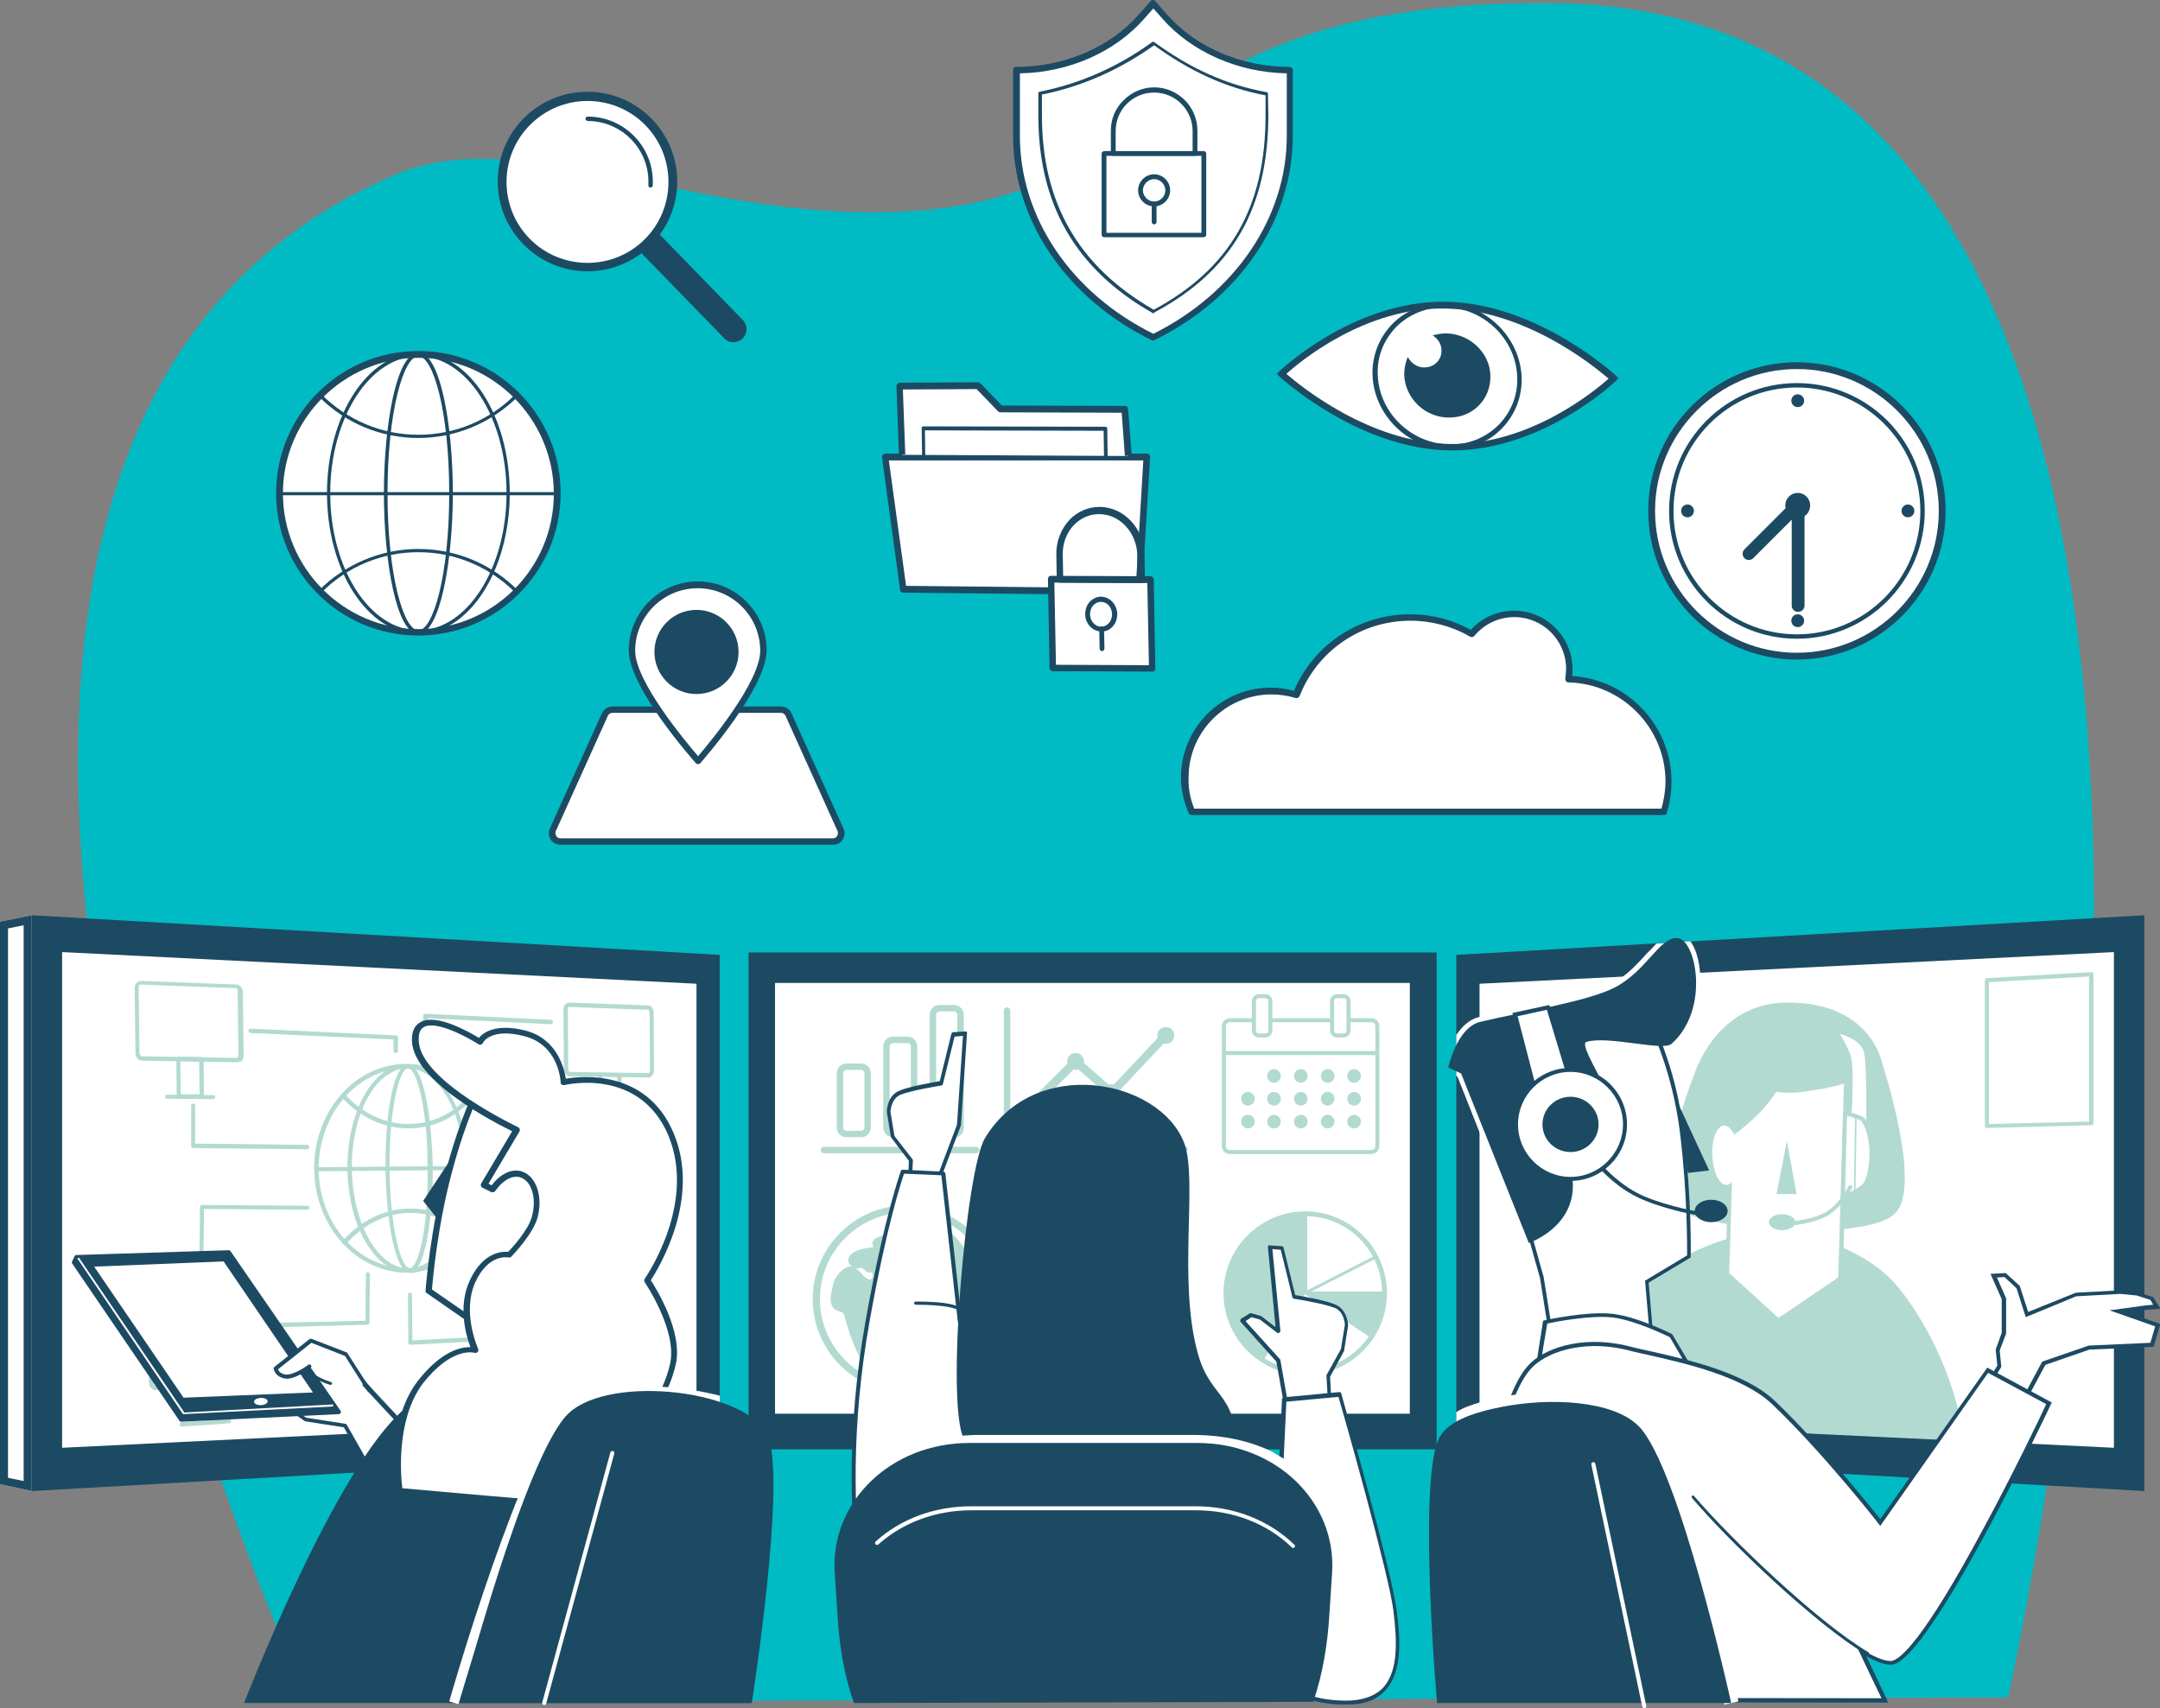<?xml version="1.0" encoding="utf-8"?>
<!-- Generator: Adobe Illustrator 25.2.1, SVG Export Plug-In . SVG Version: 6.00 Build 0)  -->
<svg version="1.1" id="Layer_1" xmlns="http://www.w3.org/2000/svg" xmlns:xlink="http://www.w3.org/1999/xlink" x="0px" y="0px"
	 viewBox="0 0 539 426.3" style="enable-background:new 0 0 539 426.3;" xml:space="preserve">
<rect x="0" y="0" width="539" height="426.3" fill="#808080" stroke="none"/>
<style type="text/css">
	.st0{fill:#00BBC3;}
	.st1{fill:#FFFFFF;}
	.st2{fill:#1D4A63;}
	.st3{fill:#B3DAD1;}
	.st4{fill:#FFFFFF;stroke:#13445A;stroke-width:1.5;stroke-linejoin:round;stroke-miterlimit:10;}
</style>
<path class="st0" d="M217.5,53c-48.4,0-88.7-22.3-119.1-9.3c-164,70.1-21.5,381-21.5,381l424.2-1.1c0,0,94.7-421.3-114-422.8
	C280.8,0,294.8,53,217.5,53z"/>
<g>
	<polygon class="st1" points="7.9,372.1 0,370.4 0,230 7.9,228.4 	"/>
	<path class="st2" d="M5.9,230.9v138.7L2,368.8V231.7L5.9,230.9 M7.9,228.4L0,230v140.4l7.9,1.7V228.4L7.9,228.4z"/>
</g>
<rect x="186.8" y="237.7" class="st2" width="171.7" height="124"/>
<rect x="193.4" y="245.3" class="st1" width="158.4" height="107.5"/>
<g>
	<polygon class="st2" points="179.6,362.3 7.9,372.1 7.9,228.4 179.6,238.3 	"/>
	<polygon class="st1" points="173.8,353.6 15.5,361.3 15.5,237.6 173.8,245.5 	"/>
</g>
<g>
	<polygon class="st2" points="363.4,362.3 535.1,372.1 535.1,228.4 363.4,238.3 	"/>
	<polygon class="st1" points="369.2,353.6 527.5,361.3 527.5,237.6 369.2,245.5 	"/>
</g>
<g>
	<g>
		<path class="st3" d="M102.5,335.6c-0.1,0-0.3-0.1-0.4-0.1c-0.1-0.1-0.2-0.2-0.2-0.4l-0.1-12c0-0.3,0.2-0.5,0.5-0.5
			c0.3,0,0.5,0.2,0.5,0.5l0.1,11.4l18.9-1c0.3,0,0.6,0.2,0.6,0.5c0,0.3-0.2,0.6-0.5,0.6L102.5,335.6
			C102.5,335.6,102.5,335.6,102.5,335.6z"/>
		<path class="st3" d="M101.6,317.6c-5.5,0-10.8-2.2-15-6.2c-5.1-4.9-8.1-12-8.2-19.6c-0.1-7.6,2.8-14.8,7.8-19.8
			c4.3-4.3,9.9-6.6,15.6-6.5c12.5,0.2,22.7,11.8,22.8,25.8l0,0c0.1,14-9.9,25.8-22.3,26.2C102.1,317.6,101.8,317.6,101.6,317.6z
			 M101.5,266.6c-5.4,0-10.5,2.2-14.5,6.2c-4.8,4.8-7.5,11.7-7.5,19c0.1,7.3,2.9,14.1,7.8,18.8c4.2,4,9.5,6.1,15,5.9
			c11.9-0.4,21.4-11.7,21.3-25.1l0,0c-0.1-13.4-9.9-24.5-21.8-24.7C101.7,266.6,101.6,266.6,101.5,266.6z"/>
		<path class="st3" d="M102,317.6c-2.6,0-5.2-1.1-7.4-3.3c-4.8-4.6-7.8-13.2-7.9-22.6c-0.1-9.4,2.8-18.1,7.4-22.7
			c2.3-2.3,5-3.5,7.7-3.4c8.2,0.1,15,11.8,15.2,25.9l0,0c0.1,14.4-6.3,25.9-14.7,26.2C102.2,317.6,102.1,317.6,102,317.6z
			 M101.7,266.6c-2.4,0-4.7,1.1-6.8,3.1c-4.5,4.4-7.2,12.9-7.1,22c0.1,9.1,3,17.4,7.5,21.8c2.1,2.1,4.6,3.1,7,3
			c7.6-0.3,13.8-11.5,13.6-25.1l0,0c-0.1-13.6-6.5-24.7-14.1-24.8C101.8,266.6,101.7,266.6,101.7,266.6z"/>
		<path class="st3" d="M102.3,317.6c-0.5,0-1-0.2-1.4-0.6c-2.6-2.5-4.5-12.9-4.7-25.3c-0.1-12.4,1.6-22.9,4.2-25.4
			c0.5-0.5,1-0.7,1.5-0.7c3.8,0.1,5.9,13.4,6.1,26C108,304.1,106.1,317.5,102.3,317.6C102.3,317.6,102.3,317.6,102.3,317.6z
			 M101.8,266.6c-0.2,0-0.4,0.1-0.7,0.4c-2.3,2.3-4,12.9-3.9,24.6c0.1,11.7,2,22.3,4.3,24.5c0.3,0.2,0.5,0.4,0.7,0.4
			c2.3-0.1,4.7-10.4,4.5-25C106.7,276.9,104.1,266.7,101.8,266.6C101.8,266.6,101.8,266.6,101.8,266.6z"/>
		<path class="st3" d="M78.9,292.3c-0.3,0-0.5-0.2-0.5-0.5c0-0.3,0.2-0.5,0.5-0.5l45.2-0.4c0.3,0,0.5,0.2,0.5,0.5
			c0,0.3-0.2,0.5-0.5,0.5L78.9,292.3C78.9,292.3,78.9,292.3,78.9,292.3z"/>
		<path class="st3" d="M102,281.6C102,281.6,102,281.6,102,281.6c-6.3,0-12.2-2.8-16.8-7.8c-0.2-0.2-0.2-0.6,0-0.8
			c0.2-0.2,0.6-0.2,0.8,0c4.3,4.8,10,7.5,15.9,7.5c0,0,0,0,0,0c5.8,0,11.2-2.5,15.2-7.2c0.2-0.2,0.5-0.2,0.8-0.1
			c0.2,0.2,0.2,0.5,0.1,0.8C113.8,278.9,108.1,281.6,102,281.6z"/>
		<path class="st3" d="M86,310.6c-0.1,0-0.3,0-0.4-0.1c-0.2-0.2-0.2-0.5-0.1-0.8c4.5-5.1,10.3-8,16.6-8.1c6.1-0.1,11.9,2.4,16.2,7.2
			c0.2,0.2,0.2,0.6,0,0.8c-0.2,0.2-0.6,0.2-0.8,0c-4.1-4.6-9.6-7-15.4-6.9c-5.9,0.1-11.5,2.9-15.8,7.8
			C86.3,310.5,86.1,310.6,86,310.6z"/>
		<path class="st3" d="M128,337.1c-0.3,0-0.6-0.1-0.9-0.4c-0.4-0.3-0.6-0.8-0.6-1.4l-0.1-15c0-1,0.6-1.8,1.4-1.8l20.3-0.8
			c0.3,0,0.7,0.1,0.9,0.4c0.3,0.3,0.5,0.8,0.5,1.4l0.1,14.6c0,1-0.6,1.8-1.4,1.8l0,0L128,337.1C128,337.1,128,337.1,128,337.1z
			 M148.2,318.8C148.2,318.8,148.2,318.8,148.2,318.8l-20.3,0.8c-0.2,0-0.4,0.3-0.4,0.8l0.1,15c0,0.3,0.1,0.5,0.2,0.6
			c0.1,0.1,0.1,0.1,0.2,0.1l20.3-1.2c0.2,0,0.4-0.3,0.4-0.7l-0.1-14.6c0-0.3-0.1-0.5-0.2-0.6C148.3,318.8,148.3,318.8,148.2,318.8z
			 M148.3,335.4L148.3,335.4L148.3,335.4z"/>
		<path class="st3" d="M135.9,345.3c-0.1,0-0.3-0.1-0.4-0.1c-0.1-0.1-0.2-0.2-0.2-0.4l-0.1-8.7c0-0.3,0.2-0.5,0.5-0.5l4.9-0.3
			c0.1,0,0.3,0,0.4,0.1c0.1,0.1,0.2,0.2,0.2,0.4l0.1,8.6c0,0.3-0.2,0.5-0.5,0.5L135.9,345.3C135.9,345.3,135.9,345.3,135.9,345.3z
			 M136.4,336.6l0.1,7.6l3.8-0.3l-0.1-7.6L136.4,336.6z"/>
		<path class="st3" d="M133.4,345.5c-0.3,0-0.5-0.2-0.5-0.5c0-0.3,0.2-0.6,0.5-0.6l9.8-0.7c0.3,0,0.6,0.2,0.6,0.5
			c0,0.3-0.2,0.6-0.5,0.6L133.4,345.5C133.5,345.5,133.4,345.5,133.4,345.5z"/>
		<path class="st3" d="M38.8,346.9c-0.4,0-0.7-0.1-1-0.4c-0.4-0.3-0.6-0.9-0.6-1.4L37,328.6c0-1.1,0.7-1.9,1.6-2l24.3-1.1
			c0.4,0,0.8,0.1,1.1,0.4c0.4,0.3,0.6,0.9,0.6,1.4l0.2,16c0,1-0.7,1.9-1.6,2L38.8,346.9C38.8,346.9,38.8,346.9,38.8,346.9z
			 M63,326.6C63,326.6,63,326.6,63,326.6l-24.3,1.1c-0.3,0-0.6,0.4-0.6,0.9l0.2,16.4c0,0.3,0.1,0.5,0.3,0.7c0.1,0.1,0.2,0.1,0.3,0.1
			l24.3-1.5l0,0c0.3,0,0.6-0.4,0.5-0.9l-0.2-16c0-0.3-0.1-0.5-0.2-0.7C63.2,326.7,63.1,326.6,63,326.6z"/>
		<path class="st3" d="M48.3,355.8c-0.1,0-0.3-0.1-0.4-0.1c-0.1-0.1-0.2-0.2-0.2-0.4l-0.1-9.5c0-0.3,0.2-0.5,0.5-0.5l5.9-0.4
			c0.1,0,0.3,0,0.4,0.1s0.2,0.2,0.2,0.4l0.1,9.4c0,0.3-0.2,0.5-0.5,0.5L48.3,355.8C48.3,355.8,48.3,355.8,48.3,355.8z M48.7,346.3
			l0.1,8.4l4.8-0.3l-0.1-8.4L48.7,346.3z"/>
		<path class="st3" d="M45.3,356c-0.3,0-0.5-0.2-0.5-0.5c0-0.3,0.2-0.6,0.5-0.6l11.8-0.8c0.3,0,0.6,0.2,0.6,0.5
			c0,0.3-0.2,0.6-0.5,0.6L45.3,356C45.3,356,45.3,356,45.3,356z"/>
		<path class="st3" d="M59.1,265.1C59.1,265.1,59.1,265.1,59.1,265.1L59.1,265.1l-23.7-0.4c-0.9,0-1.6-0.9-1.6-1.9l-0.2-16.2
			c0-0.6,0.2-1.1,0.6-1.4c0.3-0.3,0.7-0.4,1.1-0.4l23.7,0.9c0.9,0,1.6,0.9,1.6,1.9l0.2,15.8c0,0.6-0.2,1.1-0.5,1.4
			C59.8,264.9,59.5,265.1,59.1,265.1z M59.1,264c0.1,0,0.2,0,0.2-0.1c0.1-0.1,0.2-0.4,0.2-0.7l-0.2-15.8c0-0.5-0.3-0.8-0.5-0.8
			l-23.7-0.9c-0.1,0-0.2,0-0.3,0.1c-0.2,0.1-0.2,0.4-0.2,0.7l0.2,16.2c0,0.5,0.3,0.8,0.6,0.9L59.1,264z"/>
		<path class="st3" d="M50.3,274.2C50.3,274.2,50.3,274.2,50.3,274.2l-5.7,0c-0.3,0-0.5-0.2-0.5-0.5l-0.1-9.4c0-0.1,0.1-0.3,0.2-0.4
			c0.1-0.1,0.2-0.1,0.4-0.2l5.7,0.1c0.3,0,0.5,0.2,0.5,0.5l0.1,9.3c0,0.1-0.1,0.3-0.2,0.4C50.6,274.2,50.5,274.2,50.3,274.2z
			 M45.1,273.1l4.7,0l-0.1-8.2l-4.7-0.1L45.1,273.1z"/>
		<path class="st3" d="M53.2,274.3C53.2,274.3,53.2,274.3,53.2,274.3l-11.5-0.1c-0.3,0-0.5-0.2-0.5-0.5c0-0.3,0.2-0.5,0.5-0.5
			c0,0,0,0,0,0l11.5,0.1c0.3,0,0.5,0.2,0.5,0.5C53.7,274,53.5,274.3,53.2,274.3z"/>
		<path class="st3" d="M161.9,268.9C161.9,268.9,161.9,268.9,161.9,268.9L161.9,268.9l-19.7-0.3c-0.8,0-1.4-0.8-1.5-1.8l-0.1-14.8
			c0-0.5,0.2-1.1,0.5-1.4c0.3-0.3,0.6-0.4,0.9-0.4l19.7,0.7c0.8,0,1.4,0.8,1.4,1.8l0.1,14.4c0,0.5-0.2,1-0.5,1.4
			C162.5,268.7,162.2,268.9,161.9,268.9z M161.9,267.8c0.1,0,0.1,0,0.1-0.1c0.1-0.1,0.2-0.3,0.2-0.6l-0.1-14.4
			c0-0.4-0.2-0.7-0.4-0.7l-19.7-0.7c0,0-0.1,0-0.1,0.1c-0.1,0.1-0.2,0.3-0.2,0.6l0.1,14.8c0,0.4,0.2,0.7,0.4,0.7L161.9,267.8
			L161.9,267.8z"/>
		<path class="st3" d="M154.6,277.3C154.6,277.3,154.6,277.3,154.6,277.3l-4.8,0c-0.3,0-0.5-0.2-0.5-0.5l-0.1-8.5
			c0-0.1,0.1-0.3,0.2-0.4s0.3-0.2,0.4-0.2l4.8,0.1c0.3,0,0.5,0.2,0.5,0.5l0.1,8.5c0,0.1-0.1,0.3-0.2,0.4
			C154.9,277.2,154.8,277.3,154.6,277.3z M150.4,276.1l3.7,0l-0.1-7.4l-3.7-0.1L150.4,276.1z"/>
		<path class="st3" d="M157,277.3C157,277.3,157,277.3,157,277.3l-9.6-0.1c-0.3,0-0.5-0.2-0.5-0.5s0.3-0.5,0.5-0.5l9.5,0.1
			c0.3,0,0.5,0.2,0.5,0.5C157.5,277,157.3,277.3,157,277.3z"/>
		<path class="st3" d="M138.1,313.4c-0.3,0-0.5-0.2-0.5-0.5l-0.2-21.1l-9.4,0.1c0,0,0,0,0,0c-0.3,0-0.5-0.2-0.5-0.5
			c0-0.3,0.2-0.5,0.5-0.5l10-0.1c0.1,0,0.3,0.1,0.4,0.2c0.1,0.1,0.2,0.2,0.2,0.4l0.2,21.6C138.6,313.2,138.4,313.4,138.1,313.4
			C138.1,313.4,138.1,313.4,138.1,313.4z"/>
		<path class="st3" d="M69.2,331.2c-0.3,0-0.5-0.2-0.5-0.5c0-0.3,0.2-0.5,0.5-0.6l22-0.5l0.1-11.6c0-0.3,0.2-0.5,0.5-0.5
			c0,0,0,0,0,0c0.3,0,0.5,0.2,0.5,0.5l-0.1,12.1c0,0.3-0.2,0.5-0.5,0.5L69.2,331.2C69.2,331.2,69.2,331.2,69.2,331.2z"/>
		<path class="st3" d="M145.3,283.3C145.3,283.3,145.3,283.3,145.3,283.3l-20.1-0.5c-0.3,0-0.5-0.3-0.5-0.6c0-0.3,0.3-0.5,0.6-0.5
			l19.5,0.5l0.1-10.9c0-0.3,0.2-0.5,0.5-0.5c0,0,0,0,0,0c0.3,0,0.5,0.2,0.5,0.5l-0.1,11.5c0,0.1-0.1,0.3-0.2,0.4
			C145.6,283.3,145.4,283.3,145.3,283.3z"/>
		<path class="st3" d="M50.2,321.6C50.2,321.6,50.2,321.6,50.2,321.6c-0.3,0-0.5-0.2-0.5-0.5l0.2-19.9c0-0.3,0.2-0.5,0.5-0.5
			c0,0,0,0,0,0l26.3,0.2c0.3,0,0.5,0.2,0.5,0.5c0,0.3-0.2,0.5-0.5,0.5c0,0,0,0,0,0l-25.8-0.2L50.7,321
			C50.7,321.3,50.5,321.6,50.2,321.6z"/>
	</g>
	<path class="st3" d="M106.1,264.4c-0.3,0-0.5-0.2-0.5-0.5v-10.4c0-0.1,0.1-0.3,0.2-0.4c0.1-0.1,0.2-0.1,0.4-0.1l31.3,1.5
		c0.3,0,0.5,0.3,0.5,0.6c0,0.3-0.3,0.5-0.6,0.5l-30.7-1.5v9.9C106.6,264.1,106.4,264.4,106.1,264.4z"/>
	<path class="st3" d="M98.7,262.8c-0.3,0-0.5-0.2-0.5-0.5v-2.9l-35.7-1.6c-0.3,0-0.5-0.3-0.5-0.6c0-0.3,0.2-0.5,0.6-0.5l36.2,1.7
		c0.3,0,0.5,0.3,0.5,0.5v3.4C99.3,262.5,99,262.8,98.7,262.8z"/>
	<path class="st3" d="M76.7,286.8C76.7,286.8,76.7,286.8,76.7,286.8l-28.5-0.3c-0.3,0-0.5-0.2-0.5-0.5v-10.1c0-0.3,0.2-0.5,0.5-0.5
		s0.5,0.2,0.5,0.5v9.5l27.9,0.3c0.3,0,0.5,0.2,0.5,0.5C77.2,286.6,77,286.8,76.7,286.8z"/>
</g>
<g>
	<g>
		<path class="st3" d="M244.4,287c0,0.4-0.4,0.8-0.8,0.8l-38,0c-0.4,0-0.8-0.4-0.8-0.8l0,0c0-0.4,0.4-0.8,0.8-0.8l38,0
			C244,286.2,244.4,286.6,244.4,287L244.4,287z"/>
		<g>
			<path class="st3" d="M214.9,283.8l-3.7,0c-1.3,0-2.4-1.1-2.4-2.4v-13.6c0-1.3,1.1-2.4,2.4-2.4l3.7,0c1.3,0,2.4,1.1,2.4,2.4v13.6
				C217.2,282.8,216.2,283.8,214.9,283.8z M211.2,267c-0.4,0-0.8,0.4-0.8,0.8v13.6c0,0.4,0.4,0.8,0.8,0.8l3.7,0
				c0.4,0,0.8-0.4,0.8-0.8v-13.6c0-0.4-0.4-0.8-0.8-0.8L211.2,267z"/>
		</g>
		<g>
			<path class="st3" d="M226.5,283.8l-3.7,0c-1.3,0-2.4-1.1-2.4-2.4v-20.3c0-1.3,1.1-2.4,2.4-2.4l3.7,0c1.3,0,2.4,1.1,2.4,2.4v20.3
				C228.8,282.8,227.8,283.8,226.5,283.8z M222.8,260.3c-0.4,0-0.8,0.4-0.8,0.8v20.3c0,0.4,0.4,0.8,0.8,0.8l3.7,0
				c0.4,0,0.8-0.4,0.8-0.8v-20.3c0-0.4-0.4-0.8-0.8-0.8L222.8,260.3z"/>
		</g>
		<path class="st3" d="M238.1,250.8l-3.7,0c-1.3,0-2.4,1.1-2.4,2.4v3.9v2v22.4c0,1.3,1.1,2.4,2.4,2.4l3.7,0c1.3,0,2.4-1.1,2.4-2.4
			v-21.7v-0.9v-5.7C240.4,251.8,239.4,250.8,238.1,250.8z M238.9,259.5v22c0,0.4-0.4,0.8-0.8,0.8l-3.7,0c-0.4,0-0.8-0.4-0.8-0.8V259
			v-2.2v-3.6c0-0.4,0.4-0.8,0.8-0.8l3.7,0c0.4,0,0.8,0.4,0.8,0.8v4.9V259.5z"/>
	</g>
</g>
<g>
	<path class="st1" d="M342.2,287.5h-35.3c-0.8,0-1.5-0.7-1.5-1.5v-29.9c0-0.8,0.7-1.5,1.5-1.5h35.3c0.8,0,1.5,0.7,1.5,1.5V286
		C343.7,286.8,343,287.5,342.2,287.5z"/>
	<path class="st3" d="M342.2,288h-35.3c-1.1,0-2-0.9-2-2v-29.9c0-1.1,0.9-2,2-2h35.3c1.1,0,2,0.9,2,2V286
		C344.2,287.1,343.3,288,342.2,288z M306.9,255.1c-0.6,0-1,0.5-1,1V286c0,0.6,0.5,1,1,1h35.3c0.6,0,1-0.5,1-1v-29.9c0-0.6-0.5-1-1-1
		H306.9z"/>
</g>
<rect x="305.5" y="262.3" class="st3" width="38.2" height="1"/>
<g>
	<path class="st1" d="M315.8,258.4h-1.7c-0.7,0-1.2-0.5-1.2-1.2v-7.4c0-0.7,0.5-1.2,1.2-1.2h1.7c0.7,0,1.2,0.5,1.2,1.2v7.4
		C317,257.9,316.5,258.4,315.8,258.4z"/>
	<path class="st3" d="M315.8,258.9h-1.7c-0.9,0-1.7-0.8-1.7-1.7v-7.4c0-0.9,0.8-1.7,1.7-1.7h1.7c0.9,0,1.7,0.8,1.7,1.7v7.4
		C317.5,258.1,316.7,258.9,315.8,258.9z M314.1,249.1c-0.4,0-0.7,0.3-0.7,0.7v7.4c0,0.4,0.3,0.7,0.7,0.7h1.7c0.4,0,0.7-0.3,0.7-0.7
		v-7.4c0-0.4-0.3-0.7-0.7-0.7H314.1z"/>
</g>
<g>
	<path class="st1" d="M335.3,258.4h-1.7c-0.7,0-1.2-0.5-1.2-1.2v-7.4c0-0.7,0.5-1.2,1.2-1.2h1.7c0.7,0,1.2,0.5,1.2,1.2v7.4
		C336.5,257.9,336,258.4,335.3,258.4z"/>
	<path class="st3" d="M335.3,258.9h-1.7c-0.9,0-1.7-0.8-1.7-1.7v-7.4c0-0.9,0.8-1.7,1.7-1.7h1.7c0.9,0,1.7,0.8,1.7,1.7v7.4
		C337,258.1,336.2,258.9,335.3,258.9z M333.6,249.1c-0.4,0-0.7,0.3-0.7,0.7v7.4c0,0.4,0.3,0.7,0.7,0.7h1.7c0.4,0,0.7-0.3,0.7-0.7
		v-7.4c0-0.4-0.3-0.7-0.7-0.7H333.6z"/>
</g>
<circle class="st3" cx="317.9" cy="268.5" r="1.7"/>
<circle class="st3" cx="324.6" cy="268.5" r="1.7"/>
<circle class="st3" cx="331.3" cy="268.5" r="1.7"/>
<circle class="st3" cx="337.9" cy="268.5" r="1.7"/>
<circle class="st3" cx="317.9" cy="274.2" r="1.7"/>
<circle class="st3" cx="324.6" cy="274.2" r="1.7"/>
<circle class="st3" cx="331.3" cy="274.2" r="1.7"/>
<circle class="st3" cx="337.9" cy="274.2" r="1.7"/>
<circle class="st3" cx="317.9" cy="279.9" r="1.7"/>
<circle class="st3" cx="311.4" cy="274.2" r="1.7"/>
<circle class="st3" cx="311.4" cy="279.9" r="1.7"/>
<circle class="st3" cx="324.6" cy="279.9" r="1.7"/>
<circle class="st3" cx="331.3" cy="279.9" r="1.7"/>
<circle class="st3" cx="337.9" cy="279.9" r="1.7"/>
<g>
	<g>
		<path class="st3" d="M290.9,256.3c-1.2,0-2.1,0.9-2.1,2.1c0,0.2,0,0.4,0.1,0.6l-11,11.7c-0.2,0-0.3-0.1-0.5-0.1
			c-0.2,0-0.5,0-0.7,0.1l-6.2-5.4c0-0.1,0-0.3,0-0.4c0-1.2-0.9-2.1-2.1-2.1c-1.2,0-2.1,0.9-2.1,2.1c0,0.2,0,0.4,0.1,0.5l-8.4,8.4
			c-0.2,0-0.4-0.1-0.5-0.1c-1.2,0-2.1,0.9-2.1,2.1c0,1.2,0.9,2.1,2.1,2.1c1.2,0,2.1-0.9,2.1-2.1c0-0.2,0-0.4-0.1-0.5l8.4-8.4
			c0.2,0,0.4,0.1,0.5,0.1c0.2,0,0.5,0,0.7-0.1l6.2,5.4c0,0.1,0,0.3,0,0.4c0,1.2,0.9,2.1,2.1,2.1s2.1-0.9,2.1-2.1
			c0-0.2,0-0.4-0.1-0.6l11-11.7c0.2,0,0.3,0.1,0.5,0.1c1.2,0,2.1-0.9,2.1-2.1C293.1,257.2,292.1,256.3,290.9,256.3z"/>
	</g>
</g>
<path class="st2" d="M296.2,316"/>
<path class="st3" d="M295.5,287.5h-45v-35.3c0-0.4,0.3-0.8,0.8-0.8s0.8,0.3,0.8,0.8V286h43.5c0.4,0,0.8,0.3,0.8,0.8
	S295.9,287.5,295.5,287.5z"/>
<g>
	<g>
		<g>
			<path class="st3" d="M226.2,347.6c-12.9,0-23.4-10.5-23.4-23.4s10.5-23.4,23.4-23.4c12.9,0,23.4,10.5,23.4,23.4
				S239.1,347.6,226.2,347.6z M226.2,302.6c-11.9,0-21.6,9.7-21.6,21.6s9.7,21.6,21.6,21.6c11.9,0,21.6-9.7,21.6-21.6
				S238.1,302.6,226.2,302.6z"/>
		</g>
		<g>
			<path class="st3" d="M217.3,340.8c-1.6,0-3-1.9-4.6-6.2c-1.1-2.8-1.9-5.8-2-6.3c-0.1-0.6-0.4-0.7-1.1-1c-0.8-0.2-1.9-0.6-2.2-2.1
				c-0.3-1.3,0-2.6,0.3-3.8c0.1-0.3,0.1-0.6,0.2-1c0.3-1.5,2.3-4.4,4.6-4.4c0.1,0,0.1,0,0.2,0c-0.3-0.1-0.5-0.3-0.7-0.5
				c-0.3-0.4-0.4-0.8-0.3-1.3c0.4-1.9,3.1-2.6,6.3-3c-0.2-0.2-0.3-0.5-0.3-0.9c0-1.8,3.7-2.2,4.6-2.2c0.9,0,1.5,0.2,1.8,0.6l0.2,0.2
				c0.4,0.1,0.6,0.3,0.7,0.5c0,0,0,0.1,0.1,0.1c0.6-0.3,1.2-0.6,1.8-0.9c0.2-0.1,0.5-0.2,0.8-0.2c0.5,0,0.8,0.2,1,0.4
				c0.3-0.5,0.8-1.3,1.9-1.4c0.4-0.2,1.6-1.1,1.9-1.5c0.2-0.4,0.7-1.2,1.9-0.7c0.9,0.3,2.3,1,2.6,2c0,0,0,0,0,0c1,1,4.2,4.1,5.3,7.7
				c0.7,2.3-0.2,4.6-0.9,6.3c-0.2,0.6-0.5,1.2-0.5,1.6l0,0c-0.1,0.4,0.2,1.2,0.4,1.8c0.3,1,0.5,1.7,0.1,2.3
				c-0.2,0.3-0.6,0.5-0.9,0.5h0c-0.5,0-1.1-0.2-2.6-1.4c-1.3-1-1.8-1.1-2-1.1c-0.2,0-0.6,0.9-0.9,1.6l-0.2,0.5c-0.3,0.6-0.9,1-1.5,1
				c-0.5,0-1-0.2-1.4-0.7c-1.6-1.8-6.2-4.3-7.7-4.6c-0.4,0.6-0.8,1-1.4,1c-0.7,0-1.2-0.4-1.7-0.9c-0.3-0.2-0.5-0.5-0.8-0.6
				c0.4,1.1,1.3,2.6,2.1,3.7c1.4,2.1,2.4,3.7,1.4,4.7c-1.5,1.5-1.9,2.8-2.3,4.4c-0.4,1.3-0.8,2.8-2,4.6
				C218.5,340.6,217.8,340.8,217.3,340.8z M239.3,322.9l0.5,0.1L239.3,322.9z M213.5,316.5c0.3,0.2,0.6,0.4,0.9,0.7
				c0.4,0.4,0.6,0.7,0.8,0.9c0.3,0.4,0.5,0.6,1.6,1.2c0.3,0.1,0.6,0,0.7-0.2c0.2-0.2,0.3-0.5,0.3-0.7c0-0.5-0.2-0.8-0.3-0.9
				c-0.2,0.1-0.4,0.1-0.5,0.1c-0.7,0-1.2-0.6-1.8-1.1c-0.1-0.1-0.1-0.2-0.2-0.2C214.6,316.5,214,316.6,213.5,316.5z"/>
		</g>
	</g>
</g>
<path class="st3" d="M325.7,343.1c-11.3,0-20.4-9.2-20.4-20.4s9.2-20.4,20.4-20.4c11.2,0,20.4,9.2,20.4,20.4S337,343.1,325.7,343.1z
	 M325.7,303.5c-10.6,0-19.2,8.6-19.2,19.2s8.6,19.2,19.2,19.2s19.2-8.6,19.2-19.2S336.3,303.5,325.7,303.5z"/>
<path class="st3" d="M345.5,323.1h-21.4l18.7-9.6c0.2-0.1,0.4,0,0.5,0.2c0.1,0.2,0,0.4-0.2,0.5l-15.9,8.1h18.2
	c0.2,0,0.4,0.2,0.4,0.4S345.8,323.1,345.5,323.1z"/>
<path class="st3" d="M341.9,333.7c-0.1,0-0.1,0-0.2-0.1l-16.3-10.8v-20c0-0.2,0.2-0.4,0.4-0.4s0.4,0.2,0.4,0.4v19.6l16,10.6
	c0.2,0.1,0.2,0.3,0.1,0.5C342.1,333.7,342,333.7,341.9,333.7z"/>
<path class="st3" d="M325.7,322.7l-10.3,16.6l-3.5-2.4l-3.2-3.8c0,0-6-8.7-0.7-19.2c5.8-11.5,17.7-11,17.7-11V322.7z"/>
<polygon class="st3" points="345.5,322.7 344.8,327.9 342.6,333.8 325.7,322.7 "/>
<g>
	<path class="st3" d="M445.6,250.2c-17.5,0.2-22.8,17.9-22.8,17.9s-12.3,30.1-2.4,34.6c10.1,4.6,46.3,7,52.7-0.1
		c6.5-7.2-3.4-37.2-3.4-37.2S467,249.9,445.6,250.2z"/>
	<path class="st3" d="M395.7,355.1c0,0,1.1-19.1,14.4-33.9c7.5-8.3,24.1-14.6,33.8-14c9.1,0.6,23,5.5,29.9,14.2
		c14.3,18,16.4,38.2,16.4,38.2L395.7,355.1z"/>
	<g>
		<polygon class="st1" points="459.3,319.1 443.8,329.6 431,317.9 431.5,303.5 432.9,262.1 461.1,260.9 		"/>
		<path class="st3" d="M443.8,330.2l-13.3-12.1l1.9-56.5l29.2-1.2l0,0.5l-1.8,58.5L443.8,330.2z M431.5,317.7l12.3,11.2l14.9-10.1
			l1.7-57.4l-27.2,1.1L431.5,317.7z"/>
	</g>
	<polygon class="st3" points="443.3,298 448.3,298 445.9,284.7 	"/>
	<path class="st3" d="M429.5,266.7c0,0,9,7,19.2,5.9c10.4-1.2,13.3-2.9,13.3-2.9l-0.5-10.9l-23.2-0.6l-7,2.5L429.5,266.7z"/>
	<g>
		<path class="st1" d="M457.8,257.2c0,0,2.5,3.2,3.5,6.7c1,3.5,0.1,14.9,0.1,14.9l4.7,3.2c0,0,0.3-14-0.5-19.2
			C465,258.4,457.8,257.2,457.8,257.2z"/>
		<path class="st3" d="M466.7,283l-5.7-3.9l0-0.3c0-0.1,0.8-11.4-0.1-14.8c-0.9-3.4-3.4-6.5-3.4-6.6l-0.8-1l1.3,0.2
			c0.3,0.1,7.5,1.4,8.2,6c0.8,5.2,0.5,18.8,0.5,19.3L466.7,283z M462,278.6l3.7,2.5c0-3.2,0.2-13.9-0.5-18.2
			c-0.5-2.9-4.1-4.3-6.1-4.9c0.8,1.3,2.1,3.4,2.8,5.8C462.7,267.1,462.1,276.7,462,278.6z"/>
	</g>
	<g>
		<path class="st1" d="M467.1,287.9c0,3.1-0.6,5.9-1.6,7.7c-0.6,1.1-5.6,3.5-5.6,3.5l0.5-21.3c0,0,3.9,1.1,4.3,1.6
			C466.1,280.7,467.1,284,467.1,287.9z"/>
		<path class="st3" d="M459.9,299.5c-0.1,0-0.2,0-0.3-0.1c-0.1-0.1-0.2-0.3-0.2-0.4l0.5-21.3c0-0.2,0.1-0.3,0.2-0.4
			c0.1-0.1,0.3-0.1,0.4-0.1c1.2,0.3,4.1,1.2,4.6,1.7c1.5,1.5,2.5,5,2.5,9c0,3.1-0.6,6.1-1.6,7.9c-0.7,1.2-5,3.3-5.8,3.7
			C460.1,299.5,460,299.5,459.9,299.5z M460.9,278.4l-0.5,19.8c1.9-1,4.3-2.3,4.6-2.9c1-1.7,1.5-4.5,1.5-7.4c0-3.6-0.9-6.9-2.2-8.3
			C464.2,279.5,462.5,278.9,460.9,278.4z"/>
	</g>
	<path class="st3" d="M445.7,306c-0.3,0-0.5-0.2-0.5-0.5c0-0.3,0.2-0.5,0.5-0.5c0.1,0,7.4-0.6,10.5-2.9c3.2-2.3,5.1-6,5.1-6.1
		c0.1-0.2,0.4-0.3,0.7-0.2c0.2,0.1,0.3,0.4,0.2,0.7c-0.1,0.2-2,3.9-5.4,6.4C453.4,305.4,446,306,445.7,306
		C445.7,306,445.7,306,445.7,306z"/>
	<path class="st3" d="M462.8,298.1C462.8,298.1,462.8,298.1,462.8,298.1c-0.1,0-0.3-0.1-0.2-0.3l0.3-19c0-0.1,0.1-0.2,0.2-0.2
		c0,0,0,0,0,0c0.1,0,0.2,0.1,0.2,0.3l-0.3,19C463,298,462.9,298.1,462.8,298.1z"/>
	<path class="st3" d="M448,305c0,1.1-1.5,2-3.3,2c-1.8,0-3.3-0.9-3.3-2c0-1.1,1.5-2,3.3-2C446.5,303,448,303.9,448,305z"/>
	<path class="st1" d="M433.8,288.8c0,3.9-1.3,6.9-3,6.9c-1.7,0-3.2-2.9-3.5-6.9c-0.3-4.3,1.1-8,3-7.9
		C432.2,280.9,433.8,284.6,433.8,288.8z"/>
	<path class="st3" d="M444.5,269.7c-2.2,6.7-11.8,13.5-11.8,13.5l-2.3-16.5L444.5,269.7z"/>
	<path class="st3" d="M495.8,281.5c-0.1,0-0.3-0.1-0.3-0.1c-0.1-0.1-0.2-0.2-0.2-0.4v-36.4c0-0.3,0.2-0.5,0.5-0.5l26-1.5
		c0.1,0,0.3,0,0.4,0.1c0.1,0.1,0.2,0.2,0.2,0.4v37.2c0,0.3-0.2,0.5-0.5,0.5L495.8,281.5C495.8,281.5,495.8,281.5,495.8,281.5z
		 M496.3,245.1v35.4l25-0.6v-36.2L496.3,245.1z M521.8,280.3L521.8,280.3L521.8,280.3z"/>
</g>
<g>
	<polygon class="st1" points="498.9,341 498.5,336.9 500,332.7 500,324 497.5,318.4 500.3,318.2 503.6,321.3 505.8,328.1 518,323.1 
		529.2,322.5 533.3,323 536.9,324.1 538.2,326.2 535.3,326.4 528.5,327.3 538.4,330.8 537,335.7 521.2,336.3 509.9,340.3 
		502.1,354.9 492.9,350.7 	"/>
	<path class="st2" d="M502.4,355.5l-10.2-4.6l6.2-10.1l-0.4-4l1.5-4.2v-8.4l-2.8-6.3l3.8-0.2l3.5,3.2l2.1,6.5l11.9-4.8l11.2-0.6
		l4.3,0.5l3.8,1.2l1.8,2.9l-3.7,0.3l-4.7,0.6l8.4,2.9l-1.7,5.7l-16,0.7l-11,3.8L502.4,355.5z M493.6,350.5l8.3,3.7l7.7-14.4l11.6-4
		l15.4-0.7l1.2-4.1l-11.4-4l8.8-1.2l2.1-0.2l-0.7-1.2l-3.4-1.1l-4.1-0.4l-11,0.6l-12.6,5.2l-2.3-7.2l-3-2.8l-1.9,0.1l2.3,5.2l0,8.8
		L499,337l0.4,4.1L493.6,350.5z"/>
</g>
<g>
	<path class="st1" d="M411.3,254.1c0,0,6.3,11.3,8.4,28.3c2.1,17,1.8,31.2,1.8,31.2l-10.5,6.3l2.1,24.4l-23.3,6.3l-5-31.7l-15.1-54
		L411.3,254.1z"/>
	<path class="st2" d="M389.4,351.2l-5.1-32.2L369,264.5l42.5-11l0.2,0.3c0.1,0.1,6.4,11.5,8.4,28.5c2.1,16.9,1.8,31.1,1.8,31.2
		l0,0.3l-10.5,6.3l2.1,24.5L389.4,351.2z M370.2,265.2l15,53.5l5,31.2l22.4-6l-2.1-24.3l10.5-6.3c0-2.1,0.1-15.3-1.8-30.8
		c-1.9-15.1-7.1-25.8-8.1-27.8L370.2,265.2z"/>
</g>
<g>
	<path class="st1" d="M383.8,341.9c0-1,1.8-12.1,1.8-12.1s10.7-2.4,17-1.6s14.4,5,14.4,5l8.1,13.9L383.8,341.9z"/>
	<path class="st2" d="M426.1,347.8l-42.9-5.4v-0.4c0-1.1,1.7-11,1.8-12.1l0.1-0.3l0.3-0.1c0.4-0.1,10.9-2.4,17.2-1.6
		c6.3,0.8,14.3,4.9,14.6,5l0.1,0.1L426.1,347.8z M384.3,341.5l39.9,5.1l-7.5-12.9c-1.1-0.5-8.4-4.1-14.1-4.9
		c-5.5-0.7-14.7,1.1-16.5,1.5C385.4,334.2,384.5,339.8,384.3,341.5z"/>
</g>
<path class="st1" d="M369.7,256.1c3-0.7,6.3-1.4,9.7-2.1c9.4-1.9,19.1-4,24.2-6.6c4-2.1,6.9-5.3,9.1-7.8c1.4-1.6,4.2-4.3,4.2-4.3
	s-2.3,0.1-3.6,0.2c-0.6,0.7-1.7,1.8-2.4,2.5c-2.3,2.5-4.8,5.4-8.5,7.3c-4.7,2.5-14.3,4.5-23.5,6.4c-3.5,0.7-6.8,1.4-9.8,2.1
	c-2.5,0.6-4.3,2.4-5.7,4.5c0,1.9,0,3.7,0,5.4C364.4,260.9,366.4,256.8,369.7,256.1z"/>
<path class="st1" d="M423.3,237.9c-0.4-1.2-0.9-2.2-1.5-3c-0.1,0-2.7,0.2-2.7,0.2s1.3,1.9,1.9,3.6c0.5,1.4,0.8,3.2,0.9,5.2
	c0.8,0,1.6,0,2.4,0C424.2,241.7,423.9,239.7,423.3,237.9z"/>
<path class="st1" d="M365.6,266.9l-2.2-1c0,0.8,0,1.7,0,2.6l0.3,0.2l6.7,16.9c0-2.1,0-4.2,0-6.4L365.6,266.9z"/>
<path class="st2" d="M400.8,281.4c0,0,0.2,0.1,0.9-6.3c0.3-2.7-8-14.5-5.8-15.1c5.5-1.6,19,2.4,21.2,0.5c9.7-8.6,6.1-26.1,1.5-26.4
	c-4.5-0.3-7.6,8.1-15.6,12.3c-6.7,3.5-22.6,6-33.6,8.6c-5.9,1.4-8,11.4-8,11.4l3.2,1.5l16.9,42.3c0,0,16.6-5.6,9-22.7
	C386.5,278.2,400.8,281.4,400.8,281.4z"/>
<polygon class="st2" points="421.2,292.7 426.5,292.1 418.4,274.6 "/>
<g>
	<polygon class="st1" points="386.4,251.4 391.9,269.8 383.7,275.2 378.1,253.2 	"/>
	<path class="st2" d="M383.4,276l-6-23.2l9.2-2l5.7,19.1L383.4,276z M378.7,253.6l5.4,20.8l7.2-4.9L386,252L378.7,253.6z"/>
</g>
<g>
	<ellipse class="st1" cx="391.9" cy="280.6" rx="13.6" ry="13.6"/>
	<path class="st2" d="M391.9,294.7c-7.8,0-14.1-6.3-14.1-14.1s6.3-14.1,14.1-14.1s14.1,6.3,14.1,14.1S399.7,294.7,391.9,294.7z
		 M391.9,267.5c-7.2,0-13.1,5.9-13.1,13.1s5.9,13.1,13.1,13.1c7.2,0,13.1-5.9,13.1-13.1S399.1,267.5,391.9,267.5z"/>
</g>
<ellipse class="st2" cx="391.9" cy="280.6" rx="7" ry="6.9"/>
<path class="st2" d="M424.3,303.4c-0.1,0-8-1.3-14.3-4c-6.3-2.6-10.5-7.5-10.7-7.7l0.8-0.6c0,0,4.2,4.9,10.3,7.5
	c6.2,2.6,14,3.9,14,3.9L424.3,303.4z"/>
<g>
	<path class="st1" d="M367,424.2c0,0,1.8-71.6,15.4-83.9c4.5-4,13.9-6.7,24.9-3.7c6.7,1.8,26.3,4.8,35.4,13.4
		c12.7,12.2,26.6,29.9,26.6,29.9l26.8-38l15.3,8.3c0,0-29.9,63.5-39.2,64.7c-1.7,0.2-4.4-0.9-7.6-2.8c2.8,5.7,5.8,12.2,5.8,12.2
		L367,424.2z"/>
	<path class="st2" d="M471.1,424.9l-104.6-0.1l0-0.5c0.1-2.9,2-71.9,15.6-84.3c4.5-4.1,14.1-6.9,25.3-3.8c1.1,0.3,2.6,0.6,4.4,1
		c8.8,2,23.6,5.2,31.2,12.5c11.4,10.9,23.8,26.4,26.2,29.4l26.7-37.8L512,350l-0.2,0.4c-1.2,2.6-30.2,63.8-39.6,65
		c-1.5,0.2-3.7-0.5-6.5-2.1c2.5,5.3,5.1,10.7,5.1,10.7L471.1,424.9z M367.5,423.7l102,0.1c-0.9-1.8-3.3-6.9-5.5-11.5l-0.7-1.5
		l1.4,0.9c4.2,2.5,6.3,2.9,7.3,2.8c2.1-0.3,7.8-4.9,22.7-32.6c7.8-14.4,14.7-28.8,15.9-31.5l-14.5-7.8l-26.9,38.2l-0.4-0.5
		c-0.1-0.2-13.9-17.8-26.5-29.8c-7.4-7.1-22-10.3-30.7-12.3c-1.8-0.4-3.3-0.7-4.4-1c-10.8-3-20.1-0.3-24.4,3.6
		C370.1,352.2,367.7,417.3,367.5,423.7z"/>
</g>
<ellipse class="st2" cx="427" cy="302.2" rx="4.1" ry="2.8"/>
<path class="st1" d="M430.3,425.4c0-0.1-3.3-14.8-7.7-30.5c-7.3-26-12.1-34.8-14.8-37.6c-6.6-6.8-25.4-7.7-37.2-4l-1.1-3.4
	c13.1-4.1,33.1-3.1,40.8,4.9c10.3,10.6,22.9,67.4,23.5,69.8L430.3,425.4z"/>
<path class="st1" d="M363.4,356.4l0-4c1.9-1.2,3.5-1.7,6.1-2.5l1.1,3.4C368.2,354,363.4,356.4,363.4,356.4z"/>
<path class="st2" d="M409,356c-6.3-6.5-22-7.3-34.3-4.9c-7.5,1.5-13.7,3.7-15.7,8c-5.2,11.4-0.4,65.9-0.4,65.9H432
	C432,425,419.1,366.4,409,356z"/>
<path class="st1" d="M410.3,426.3c-0.2,0-0.4-0.2-0.5-0.4l-12.7-60.4c-0.1-0.3,0.1-0.5,0.4-0.6c0.3-0.1,0.5,0.1,0.6,0.4l12.7,60.4
	c0.1,0.3-0.1,0.5-0.4,0.6C410.4,426.3,410.4,426.3,410.3,426.3z"/>
<path class="st2" d="M466.1,413.1c-0.1,0-0.1,0-0.2-0.1c-12.5-7.3-34.3-28.1-43.7-39.2c-0.1-0.2-0.1-0.4,0-0.5
	c0.2-0.1,0.4-0.1,0.5,0c9.4,11,31.1,31.7,43.5,39c0.2,0.1,0.2,0.3,0.1,0.5C466.3,413,466.2,413.1,466.1,413.1z"/>
<g>
	<path class="st1" d="M68.2,343.1c0,0.3,0,5.7,0,5.7l7.9,5.4l9.8,1.5l5.9,10.3l9.3-9.4l-8.3-8.9l-8.6-9.5L68.2,343.1z"/>
	<path class="st2" d="M91.9,366.6C91.8,366.6,91.8,366.6,91.9,366.6c-0.2,0-0.4-0.1-0.4-0.3l-5.7-10.1l-9.6-1.5
		c-0.1,0-0.1,0-0.2-0.1l-7.9-5.4c-0.1-0.1-0.2-0.2-0.2-0.4c0-2.2,0-5.5,0-5.7c0-0.2,0.1-0.4,0.4-0.5l16.1-4.9c0.2-0.1,0.4,0,0.5,0.1
		l8.6,9.5l8.3,8.9c0.2,0.2,0.2,0.5,0,0.7l-9.3,9.4C92.1,366.5,92,366.6,91.9,366.6z M76.4,353.8l9.7,1.5c0.2,0,0.3,0.1,0.4,0.2
		l5.5,9.7l8.5-8.6l-8-8.6l-8.4-9.3l-15.4,4.7c0,1.1,0,4.1,0,5.1L76.4,353.8z"/>
</g>
<g>
	<path class="st1" d="M121.1,268.4c0,0-4.7,8-8.9,23.2c-4.2,15.3-5.2,30.5-5.2,30.5l17,11.8l23.8-13.7l-1.7-38.1L121.1,268.4z"/>
	<path class="st2" d="M123.9,334.8l-17.7-12.3l0-0.4c0-0.2,1.1-15.5,5.3-30.7c4.1-15.2,8.8-23.1,8.9-23.4l0.4-0.6l25.9,14.3l1.7,39
		L123.9,334.8z M107.8,321.8l16.2,11.2l23-13.2l-1.7-37.3l-23.9-13.2c-1.2,2.2-5,9.8-8.4,22.4C109.2,305.5,108,319.3,107.8,321.8z"
		/>
</g>
<polygon class="st2" points="113,288.5 105.6,299.7 109.5,304.6 "/>
<path class="st2" d="M60.9,425h126.6c0,0-25.5-72.1-37-78.2c-6.5-3.4-29.3-15-51.2,6.3C82.3,369.7,60.9,425,60.9,425z"/>
<g>
	<g>
		<path class="st1" d="M104.9,345.2c7.8-10.1,13.8-8,13.8-8s-4.3-9.2-0.7-17.2s9.1-6.7,9.1-6.7s5.2-5.3,6.4-9.3
			c1.4-5-0.1-9.8-3.4-10.8c-2.4-0.7-5.1,0.9-7,3.7l-2.2-1.1l8.1-13.7c0,0-24.8-11.5-25.3-22.1c-0.4-10.6,16.1,0.1,16.1,0.1
			s2.2-4.4,11.3-2c9.1,2.4,9.5,12.2,9.5,12.2s19.4-4.7,26.9,13s-5.9,36.4-5.9,36.4s8.4,12.2,6.4,20.9c-2,8.7-7.6,14.5-7.6,14.5
			s8.4,3.2,10.6,8.6c2.2,5.4,2.2,14.4,2.2,14.4c-1.6,0.5-73.3-6-73.3-6S97.1,355.3,104.9,345.2z"/>
		<path class="st2" d="M172.7,378.8c-5.9,0-56.9-4.5-73.1-6c-0.3,0-0.6-0.3-0.7-0.6c-0.1-0.7-2.6-17.2,5.3-27.5l0,0
			c5.9-7.6,10.9-8.6,13.2-8.5c-1.1-2.9-3.2-10.1-0.2-16.6c3.3-7.2,8.1-7.3,9.6-7.2c1.1-1.1,5-5.4,5.9-8.7c1.3-4.6,0-9-2.9-9.9
			c-2-0.6-4.4,0.8-6.2,3.4c-0.2,0.3-0.6,0.4-1,0.3l-2.2-1.1c-0.2-0.1-0.3-0.3-0.4-0.5c-0.1-0.2,0-0.4,0.1-0.6l7.7-13
			c-4.3-2.1-24.5-12.4-25-22.4c-0.1-2.4,0.6-4,2.1-4.8c3.9-2.3,12.1,2.4,14.6,3.9c1.1-1.3,4.2-3.7,11.7-1.8c7.9,2.1,9.6,9.5,10,12
			c3.9-0.7,20.2-2.4,26.9,13.6c6.9,16.4-3.8,33.7-5.7,36.7c1.5,2.3,8.1,13,6.2,21.1c-1.6,7-5.5,12.1-7.1,14c2.4,1.1,8.2,4,10,8.6
			c2.2,5.5,2.2,14.3,2.2,14.7c0,0.3-0.2,0.6-0.5,0.7C173.2,378.8,173,378.8,172.7,378.8z M100.4,371.4c26.9,2.4,66.2,5.8,71.9,5.9
			c-0.1-2.2-0.4-9.1-2.1-13.4c-2-5-10.1-8.1-10.1-8.2c-0.2-0.1-0.4-0.3-0.5-0.5c-0.1-0.2,0-0.5,0.2-0.7c0.1-0.1,5.5-5.7,7.4-14.1
			c1.9-8.3-6.2-20.2-6.3-20.4c-0.2-0.3-0.2-0.6,0-0.9c0.1-0.2,13-18.5,5.9-35.7c-7.1-16.9-25.2-12.8-26-12.6c-0.2,0-0.4,0-0.6-0.1
			c-0.2-0.1-0.3-0.3-0.3-0.6c0-0.4-0.5-9.3-9-11.5c-8.3-2.2-10.4,1.5-10.4,1.7c-0.1,0.2-0.3,0.3-0.5,0.4c-0.2,0.1-0.4,0-0.6-0.1
			c-2.8-1.8-10.6-6-13.6-4.3c-1,0.5-1.4,1.7-1.3,3.5c0.4,10,24.6,21.4,24.8,21.5c0.2,0.1,0.3,0.3,0.4,0.5c0.1,0.2,0,0.4-0.1,0.6
			l-7.7,13l0.8,0.4c2.1-2.8,4.9-4.2,7.4-3.5c3.7,1.1,5.5,6.3,4,11.7c-1.2,4.1-6.3,9.4-6.5,9.6c-0.2,0.2-0.5,0.3-0.7,0.2
			c-0.2,0-5-1-8.3,6.2c-3.4,7.6,0.7,16.5,0.7,16.6c0.1,0.3,0.1,0.6-0.1,0.8c-0.2,0.2-0.5,0.3-0.8,0.2c-0.1,0-5.6-1.7-13,7.8l0,0
			C98.8,354.4,100,368.4,100.4,371.4z"/>
	</g>
</g>
<g>
	<polygon class="st2" points="45.2,354.3 84.6,352.3 57.2,312.5 19.1,313.7 18.5,315 	"/>
	<path class="st2" d="M45.2,354.8c-0.2,0-0.3-0.1-0.4-0.2L18,315.3c-0.1-0.1-0.1-0.3,0-0.5l0.6-1.3c0.1-0.2,0.2-0.3,0.4-0.3
		l38.1-1.2c0.2,0,0.3,0.1,0.4,0.2L85,352.1c0.1,0.1,0.1,0.3,0,0.5c-0.1,0.2-0.2,0.3-0.4,0.3L45.2,354.8
		C45.2,354.8,45.2,354.8,45.2,354.8z M19,315l26.4,38.9l38.2-1.9L56.9,313l-37.5,1.1L19,315z"/>
</g>
<g>
	<polygon class="st1" points="45.5,349.2 79,347.8 56.1,314.2 22.6,315.6 	"/>
	<path class="st2" d="M45.5,349.7c-0.2,0-0.3-0.1-0.4-0.2l-23-33.6c-0.1-0.1-0.1-0.3,0-0.5c0.1-0.2,0.2-0.3,0.4-0.3l33.5-1.4
		c0.2,0,0.3,0.1,0.4,0.2l23,33.6c0.1,0.1,0.1,0.3,0,0.5c-0.1,0.2-0.2,0.3-0.4,0.3L45.5,349.7C45.6,349.7,45.5,349.7,45.5,349.7z
		 M23.5,316.1l22.3,32.7l32.3-1.3l-22.3-32.7L23.5,316.1z"/>
</g>
<path class="st1" d="M45.8,352.9c-0.1,0-0.2,0-0.2-0.1l-26.2-38.6c-0.1-0.1,0-0.3,0.1-0.3c0.1-0.1,0.3,0,0.3,0.1l26.2,38.5l36.9-2
	c0.2,0,0.3,0.1,0.3,0.2c0,0.1-0.1,0.3-0.2,0.3L45.8,352.9C45.8,352.9,45.8,352.9,45.8,352.9z"/>
<path class="st1" d="M90.5,345.6c0.4-0.1-1.5-2.9-1.5-2.9l-2.6-4.6l-8.8-3.4l-8.7,6.9c0,0,0.1,1.6,2.3,2c2.2,0.4,6.2-2.5,6.2-2.5
	s2.8,3.9,6.8,4.5C88.3,346.2,90.5,345.6,90.5,345.6z"/>
<path class="st2" d="M92.2,347.5c-0.1,0-0.3-0.1-0.4-0.2c-0.6-0.8-5-7.8-5.7-8.9l-8.4-3.3l-8.3,6.6c0.1,0.4,0.5,1.1,1.8,1.3
	c1.6,0.3,4.7-1.6,5.7-2.4c0.2-0.2,0.5-0.1,0.7,0.1c0.2,0.2,0.1,0.5-0.1,0.7c-0.4,0.3-4.2,3.1-6.5,2.6c-2.5-0.5-2.7-2.4-2.7-2.5
	c0-0.2,0.1-0.3,0.2-0.4l8.7-6.9c0.1-0.1,0.3-0.1,0.5-0.1l8.8,3.4c0.1,0,0.2,0.1,0.2,0.2c1.8,2.8,5.3,8.3,5.8,8.9
	c0.2,0.2,0.1,0.5-0.1,0.7C92.4,347.5,92.3,347.5,92.2,347.5z"/>
<path class="st2" d="M82.5,345.6c0,0-0.1,0-0.1,0c-3.1-0.9-5.2-2.6-5.3-2.6c-0.2-0.1-0.2-0.4,0-0.5c0.1-0.2,0.4-0.2,0.5-0.1
	c0,0,2,1.6,5,2.5c0.2,0.1,0.3,0.3,0.3,0.5C82.8,345.5,82.6,345.6,82.5,345.6z"/>
<path class="st1" d="M114.4,425.3l-2.3-0.7c0.7-2.6,18.3-63.1,29.1-73c5.6-5.1,20.6-7.8,38.4-3.3l0,2.2c-10-2.5-29.3-4-36.8,2.8
	C132.5,362.9,114.6,424.7,114.4,425.3z"/>
<ellipse transform="matrix(0.999 -4.161106e-02 4.161106e-02 0.999 -14.499 3.014)" class="st1" cx="65.1" cy="349.8" rx="1.7" ry="0.9"/>
<path class="st2" d="M142,352.6c10.7-9.8,45.2-5.6,49.7,6s-4.1,66.4-4.1,66.4h-72.7C114.8,425,131.3,362.3,142,352.6z"/>
<path class="st1" d="M135.8,425.5c0,0-0.1,0-0.1,0c-0.3-0.1-0.4-0.3-0.4-0.6l17-62.4c0.1-0.3,0.3-0.4,0.6-0.4
	c0.3,0.1,0.4,0.3,0.4,0.6l-17,62.4C136.2,425.4,136,425.5,135.8,425.5z"/>
<g>
	<g>
		<path class="st1" d="M319,339.6l-9-10l2.1-1.3l2.4,0.7l4.4,3.4l-2-21l3,0.2l3,12.1c0,0,7.6,1.2,10.3,2.4c2.8,1.2,2.8,4.8,2.8,4.8
			l-1,6.2l-3.5,6.4l0.6,11.2l-10.4,0.9L319,339.6z"/>
		<path class="st2" d="M321.8,356c-0.2,0-0.5-0.2-0.5-0.4l-2.8-15.8l-8.9-9.9c-0.1-0.1-0.1-0.3-0.1-0.4c0-0.1,0.1-0.3,0.2-0.4
			l2.1-1.3c0.1-0.1,0.3-0.1,0.4-0.1l2.4,0.7c0.1,0,0.1,0,0.2,0.1l3.5,2.7l-1.9-19.9c0-0.1,0-0.3,0.1-0.4c0.1-0.1,0.2-0.2,0.4-0.1
			l3,0.2c0.2,0,0.4,0.2,0.4,0.4l2.9,11.8c1.5,0.2,7.6,1.3,10.1,2.4c3,1.3,3.1,5.1,3.1,5.2l-1,6.3c0,0.1,0,0.1-0.1,0.2l-3.4,6.3
			l0.6,11c0,0.3-0.2,0.5-0.5,0.5L321.8,356C321.8,356,321.8,356,321.8,356z M310.8,329.7l8.6,9.5c0.1,0.1,0.1,0.2,0.1,0.2l2.7,15.4
			l9.4-0.8l-0.6-10.7c0-0.1,0-0.2,0.1-0.3l3.5-6.3l1-6.1c0,0,0,0,0,0c0,0-0.1-3.2-2.5-4.2c-2.7-1.1-10.2-2.3-10.2-2.3
			c-0.2,0-0.4-0.2-0.4-0.4l-2.9-11.8l-2.1-0.2l2,20.4c0,0.2-0.1,0.4-0.3,0.5c-0.2,0.1-0.4,0.1-0.5,0l-4.3-3.3l-2.1-0.6L310.8,329.7z
			"/>
	</g>
	<g>
		<path class="st1" d="M320.4,349.3l13.8-1.3c0,0,12.5,43.7,13.8,53.8c1.3,10.1,2.1,23.1-12.1,23.1s-18.7-7.6-18.7-7.6L320.4,349.3z
			"/>
		<path class="st2" d="M336,425.4c-14.3,0-18.9-7.5-19.1-7.8c0-0.1-0.1-0.2-0.1-0.3l3.1-68.1c0-0.2,0.2-0.5,0.5-0.5l13.8-1.3
			c0.2,0,0.5,0.1,0.5,0.4c0.1,0.4,12.5,43.9,13.8,53.9c1,7.6,1.4,15.3-2.6,19.9C343.8,424.2,340.4,425.4,336,425.4z M317.8,417.2
			c0.6,0.9,5.4,7.2,18.2,7.2c4.1,0,7.3-1.2,9.3-3.4c3.7-4.3,3.3-11.7,2.4-19.1c-1.2-9.4-12.4-48.9-13.7-53.3l-13,1.2L317.8,417.2z"
			/>
	</g>
	<g>
		<path class="st1" d="M250.6,359.4c0-1.2,12.4-34.7,12.4-34.7l15.1,2.1l7.8,22.6c0,0,20.7,9,3.3,12.8s-15.4,3.8-15.4,3.8
			L250.6,359.4z"/>
		<path class="st2" d="M273.8,366.5c0,0-0.1,0-0.1,0l-23.2-6.7c-0.2-0.1-0.4-0.3-0.4-0.5c0-1.2,10.3-29.3,12.4-34.9
			c0.1-0.2,0.3-0.4,0.5-0.3l15.1,2.1c0.2,0,0.3,0.2,0.4,0.3l7.8,22.4c1.8,0.8,10.7,5,10.3,9.1c-0.2,2.1-2.6,3.6-7.4,4.6
			c-11.6,2.5-14.4,3.3-15.1,3.6C274.1,366.5,274,366.5,273.8,366.5z M251.2,359l22.5,6.5c1.1-0.5,4.6-1.4,15.4-3.7
			c4.1-0.9,6.4-2.2,6.6-3.7c0.3-3-7.1-6.9-9.9-8.2c-0.1-0.1-0.2-0.2-0.3-0.3l-7.7-22.3l-14.4-2C258.7,337.7,252,356,251.2,359z"/>
	</g>
	<g>
		<path class="st1" d="M234.4,294.1l5-13.3l1.5-22.8l-3,0.2l-3,12.1c0,0-7.6,1.2-10.3,2.4c-2.8,1.2-2.8,4.8-2.8,4.8l1,6.2l4.5,5.9
			l-0.5,11.2l6.8,1.4L234.4,294.1z"/>
		<path class="st2" d="M233.6,302.6c0,0-0.1,0-0.1,0l-6.8-1.4c-0.2-0.1-0.4-0.3-0.4-0.5l0.5-11l-4.4-5.8c0-0.1-0.1-0.1-0.1-0.2
			l-1-6.2c0-0.2,0-4,3.1-5.3c2.5-1.1,8.6-2.1,10.1-2.4l2.9-11.8c0.1-0.2,0.2-0.4,0.4-0.4l3-0.2c0.1,0,0.3,0,0.4,0.1
			c0.1,0.1,0.2,0.2,0.1,0.4l-1.5,22.8c0,0,0,0.1,0,0.1l-5,13.2l-0.8,8c0,0.1-0.1,0.3-0.2,0.4C233.8,302.6,233.7,302.6,233.6,302.6z
			 M227.3,300.3l5.8,1.2l0.7-7.5c0,0,0-0.1,0-0.1l5-13.2l1.5-22.2l-2.1,0.2l-2.9,11.8c0,0.2-0.2,0.3-0.4,0.4
			c-0.1,0-7.5,1.2-10.2,2.3c-2.4,1-2.5,4.3-2.5,4.3l1,6l4.5,5.8c0.1,0.1,0.1,0.2,0.1,0.3L227.3,300.3z"/>
	</g>
	<g>
		<path class="st1" d="M269,353.9c-10.1,0-18.4,1.3-25.4,3.3l-4.2-27.6l-4.1-36.8l-10.1-0.5c0,0-4,10.7-8.8,37.3
			c-9.9,55.3,4.3,93.2,4.3,93.2l103.6-1l2.1-28.9C326.6,393.1,325.3,353.7,269,353.9z"/>
		<path class="st2" d="M220.8,423.4c-0.2,0-0.4-0.1-0.5-0.3c-0.1-0.4-14.1-38.6-4.3-93.5c4.7-26.3,8.8-37.3,8.8-37.4
			c0.1-0.2,0.3-0.3,0.5-0.3l10.1,0.5c0.2,0,0.4,0.2,0.5,0.4l4.1,36.8l4.1,27c7.3-2.1,15.7-3.1,25-3.2l0,0c16.2-0.1,38,3.3,50.3,19.7
			c7.4,9.8,7.8,19.5,7.8,19.9L325,422c0,0.3-0.2,0.5-0.5,0.5L220.8,423.4C220.8,423.4,220.8,423.4,220.8,423.4z M225.6,292.9
			c-0.7,2-4.4,13.2-8.6,36.8c-9.3,51.9,2.8,88.8,4.2,92.6l102.8-0.9l2.1-28.4c0,0-0.4-9.8-7.6-19.4c-12.1-16-33.5-19.3-49.5-19.2
			l0,0c-9.4,0-17.9,1.2-25.2,3.3c-0.1,0-0.3,0-0.4-0.1c-0.1-0.1-0.2-0.2-0.2-0.3l-4.2-27.6l-4.1-36.4L225.6,292.9z"/>
	</g>
	<path class="st2" d="M226.6,367.1c-0.1,0-0.2-0.1-0.3-0.2c-0.1-0.2-0.1-0.4,0.1-0.5c0.1,0,5.9-4.1,11.9-7.2
		c4.9-2.5,8.5-3.1,8.7-3.1c0.2,0,0.4,0.1,0.4,0.3c0,0.2-0.1,0.4-0.3,0.4c0,0-3.7,0.6-8.5,3.1c-6,3-11.8,7.1-11.8,7.1
		C226.8,367.1,226.7,367.1,226.6,367.1z"/>
	<path class="st2" d="M238.8,326.7c-0.1,0-0.1,0-0.2,0c0,0-2.1-1.1-10.1-1.1c-0.2,0-0.4-0.2-0.4-0.4s0.2-0.4,0.4-0.4
		c8.3,0,10.3,1.1,10.4,1.2c0.2,0.1,0.2,0.3,0.1,0.5C239,326.6,238.9,326.7,238.8,326.7z"/>
	<path class="st2" d="M295.4,285c-6.2-15.6-37-21.8-49.6-1c-4.8,7.9-9.8,66.4-5.3,75c6.3,11.8,25.2-4.1,31.5,3.5
		c5.1,6.1-12.1,17.1-10.3,19.7c1.8,2.6,45.8,3.2,46.8-17c0.9-18-6.1-15.3-9.5-27.1C293.7,319.6,299.1,294,295.4,285z"/>
	<path class="st1" d="M324.5,370l-8.2-5c-5.2-2.6-11.5-4-18.7-4h-54.5c-6.1,0.3-11.5,1.3-16,3l-1-2.8c4.8-1.8,10.5-2.8,17-3.1
		l54.5,0c7.7,0,14.4,1.5,20.1,4.3l0.1,0.1l8.3,5L324.5,370z"/>
	<g>
		<g>
			<path class="st2" d="M213.1,425c-2.5-6.9-3.7-14.8-4.1-21.7l-0.7-10.7c-1.2-17.7,13.9-32.5,33.6-32.5h56.9
				c19.7,0,34.8,14.8,33.6,32.5l-0.7,10.7c-0.4,6.7-1.6,14.5-4,21.4L213.1,425z"/>
		</g>
		<path class="st1" d="M322.7,386.3c-0.1,0-0.2,0-0.3-0.1c-6.2-6-14.7-9.3-24-9.3h-56c-8.8,0-17,3-23.2,8.5c-0.2,0.2-0.5,0.2-0.7,0
			c-0.2-0.2-0.2-0.5,0-0.7c6.3-5.7,14.8-8.8,23.8-8.8h56c9.5,0,18.3,3.4,24.7,9.6c0.2,0.2,0.2,0.5,0,0.7
			C322.9,386.2,322.8,386.3,322.7,386.3z"/>
	</g>
</g>
<g>
	<g>
		<circle class="st1" cx="104.4" cy="123.2" r="34.6"/>
		<path class="st2" d="M104.4,158.6c-19.6,0-35.5-15.9-35.5-35.5s15.9-35.5,35.5-35.5s35.5,15.9,35.5,35.5S123.9,158.6,104.4,158.6z
			 M104.4,89.3c-18.6,0-33.8,15.2-33.8,33.8S85.7,157,104.4,157s33.8-15.2,33.8-33.8S123,89.3,104.4,89.3z"/>
	</g>
	<path class="st2" d="M104.4,158.2c-12.6,0-22.8-15.7-22.8-35.1s10.2-35.1,22.8-35.1s22.8,15.7,22.8,35.1S116.9,158.2,104.4,158.2z
		 M104.4,88.9c-12.1,0-22,15.4-22,34.2s9.9,34.2,22,34.2c12.1,0,22-15.4,22-34.2S116.5,88.9,104.4,88.9z"/>
	<path class="st2" d="M104.4,158.2c-5.4,0-8.6-17.8-8.6-35.1s3.2-35.1,8.6-35.1c5.4,0,8.6,17.8,8.6,35.1S109.7,158.2,104.4,158.2z
		 M104.4,88.9c-3.7,0-7.7,13.8-7.7,34.2s4,34.2,7.7,34.2s7.7-13.8,7.7-34.2S108.1,88.9,104.4,88.9z"/>
	<path class="st2" d="M139,123.6H69.7c-0.2,0-0.4-0.2-0.4-0.4c0-0.2,0.2-0.4,0.4-0.4H139c0.2,0,0.4,0.2,0.4,0.4
		C139.4,123.4,139.2,123.6,139,123.6z"/>
	<path class="st2" d="M104.4,109.3c-9.4,0-18.2-3.7-24.8-10.3c-0.2-0.2-0.2-0.4,0-0.6c0.2-0.2,0.4-0.2,0.6,0
		c6.5,6.5,15.1,10.1,24.2,10.1s17.8-3.6,24.2-10.1c0.2-0.2,0.4-0.2,0.6,0c0.2,0.2,0.2,0.4,0,0.6
		C122.5,105.6,113.7,109.3,104.4,109.3z"/>
	<path class="st2" d="M128.9,148c-0.1,0-0.2,0-0.3-0.1c-6.5-6.5-15.1-10.1-24.2-10.1s-17.8,3.6-24.2,10.1c-0.2,0.2-0.4,0.2-0.6,0
		c-0.2-0.2-0.2-0.4,0-0.6c6.7-6.6,15.5-10.3,24.8-10.3c9.4,0,18.2,3.7,24.8,10.3c0.2,0.2,0.2,0.4,0,0.6C129.1,148,129,148,128.9,148
		z"/>
</g>
<g>
	<g>
		<path class="st1" d="M402.7,94.4c0,0-18,17.5-40.9,17.2c-22.9-0.3-42-18.3-42-18.3s18-17.5,40.9-17.2S402.7,94.4,402.7,94.4z"/>
		<path class="st2" d="M362.4,112.4c-0.2,0-0.4,0-0.6,0c-22.9-0.3-42.4-18.3-42.6-18.5l-0.6-0.6l0.6-0.6
			c0.2-0.2,18.5-17.7,41.5-17.4c22.9,0.3,42.4,18.3,42.6,18.5l0.6,0.6l-0.6,0.6C403.1,95.2,385.1,112.4,362.4,112.4z M321,93.3
			c3.6,3.1,20.8,17.2,40.8,17.5c19.9,0.3,36.2-13.3,39.6-16.3c-3.6-3.1-20.8-17.2-40.8-17.5C340.8,76.6,324.4,90.2,321,93.3z"/>
	</g>
	<path class="st2" d="M362,112.2c-0.1,0-0.2,0-0.3,0c-10.2-0.1-18.8-8.5-19.2-18.5c-0.2-4.8,1.6-9.4,4.9-12.8
		c3.4-3.5,8.1-5.3,13.1-5.3c10.2,0.1,18.8,8.5,19.2,18.5c0.2,4.8-1.6,9.4-4.9,12.8C371.5,110.3,367,112.2,362,112.2z M360.4,76.7
		c-4.6,0-8.9,1.8-12,4.9c-3.1,3.2-4.8,7.4-4.6,11.9c0.3,9.5,8.4,17.3,18,17.4c4.7,0.1,9-1.7,12.2-4.9c3.1-3.2,4.8-7.4,4.6-11.9
		c-0.3-9.5-8.4-17.3-18-17.4C360.6,76.7,360.5,76.7,360.4,76.7z"/>
	<g>
		<path class="st2" d="M360.9,83.2c-1.2,0-2.3,0.2-3.4,0.5c1.3,0.8,2.2,2.2,2.2,3.7c0.1,2.4-1.8,4.3-4.3,4.3c-1.8,0-3.3-1.1-4.1-2.6
			c-0.6,1.3-0.9,2.9-0.9,4.4c0.2,5.9,5.2,10.7,11.1,10.7c6,0.1,10.6-4.6,10.4-10.5C371.8,88.1,366.8,83.3,360.9,83.2z"/>
	</g>
</g>
<g>
	<g>
		<path class="st1" d="M416.4,194.9c0-13.9-11.1-25.2-25-25.5c0.2-0.8,0.2-1.7,0.2-2.5c0-7.6-6.2-13.8-13.8-13.8
			c-4.3,0-8.1,2-10.6,5c-4.5-2.6-9.7-4.1-15.3-4.1c-12.9,0-24,8-28.5,19.3c-2-0.6-4.1-0.9-6.3-0.9c-11.9,0-21.6,9.7-21.6,21.6
			c0,3.1,0.6,6,1.8,8.6h117.8C416,200.2,416.4,197.6,416.4,194.9z"/>
		<path class="st2" d="M415.2,203.4H297.4c-0.3,0-0.6-0.2-0.8-0.5c-1.2-2.8-1.9-5.8-1.9-8.9c0-12.3,10-22.4,22.4-22.4
			c2,0,3.9,0.3,5.8,0.8c5-11.7,16.3-19.1,29-19.1c5.3,0,10.5,1.3,15.1,3.9c2.8-3.1,6.7-4.8,10.8-4.8c8,0,14.6,6.5,14.6,14.6
			c0,0.6,0,1.2-0.1,1.7c13.8,0.8,24.8,12.4,24.8,26.3c0,2.7-0.4,5.4-1.2,7.9C415.9,203.2,415.6,203.4,415.2,203.4z M298,201.8h116.6
			c0.6-2.2,1-4.5,1-6.8c0-13.3-10.8-24.4-24.2-24.7c-0.2,0-0.5-0.1-0.6-0.3c-0.2-0.2-0.2-0.4-0.2-0.7c0.1-0.8,0.2-1.6,0.2-2.4
			c0-7.1-5.8-12.9-12.9-12.9c-3.9,0-7.5,1.7-10,4.7c-0.3,0.3-0.7,0.4-1,0.2c-4.5-2.6-9.7-4-14.9-4c-12.3,0-23.2,7.4-27.7,18.8
			c-0.2,0.4-0.6,0.6-1,0.5c-2-0.6-4-0.9-6-0.9c-11.4,0-20.7,9.3-20.7,20.7C296.5,196.7,297,199.3,298,201.8z"/>
	</g>
</g>
<g>
	<g>
		<circle class="st1" cx="448.4" cy="127.5" r="36.2"/>
		<path class="st2" d="M448.4,164.6c-20.4,0-37.1-16.6-37.1-37.1s16.6-37.1,37.1-37.1c20.4,0,37.1,16.6,37.1,37.1
			S468.8,164.6,448.4,164.6z M448.4,92.1c-19.5,0-35.4,15.9-35.4,35.4s15.9,35.4,35.4,35.4c19.5,0,35.4-15.9,35.4-35.4
			S467.9,92.1,448.4,92.1z"/>
	</g>
	<g>
		<circle class="st1" cx="448.4" cy="127.5" r="31.3"/>
		<path class="st2" d="M448.4,159.4c-17.6,0-31.9-14.3-31.9-31.9s14.3-31.9,31.9-31.9c17.6,0,31.9,14.3,31.9,31.9
			S465.9,159.4,448.4,159.4z M448.4,96.7c-17,0-30.8,13.8-30.8,30.8s13.8,30.8,30.8,30.8c17,0,30.8-13.8,30.8-30.8
			S465.3,96.7,448.4,96.7z"/>
	</g>
	<path class="st2" d="M451.7,126.1c0-1.7-1.4-3.1-3.1-3.1c-1.7,0-3.1,1.4-3.1,3.1c0,0.2,0,0.5,0.1,0.7l-10.3,10.3
		c-0.6,0.6-0.6,1.6,0,2.2c0.6,0.6,1.6,0.6,2.2,0l9.6-9.6v21.4c0,0.9,0.7,1.6,1.6,1.6c0.9,0,1.6-0.7,1.6-1.6v-22.3
		C451.1,128.3,451.7,127.3,451.7,126.1z"/>
	<g>
		<circle class="st2" cx="448.6" cy="100" r="1.6"/>
		<circle class="st2" cx="448.6" cy="154.9" r="1.6"/>
	</g>
	<g>
		<circle class="st2" cx="421.1" cy="127.5" r="1.6"/>
		<circle class="st2" cx="476.1" cy="127.5" r="1.6"/>
	</g>
</g>
<g>
	<g>
		<polygon class="st1" points="284.7,138.5 286.2,114 220.9,114 225.4,147 261.8,147.4 284.2,147.6 		"/>
		<path class="st2" d="M284.2,148.5C284.2,148.5,284.2,148.5,284.2,148.5l-58.8-0.6c-0.4,0-0.8-0.3-0.8-0.7l-4.5-33
			c0-0.2,0-0.5,0.2-0.7c0.2-0.2,0.4-0.3,0.6-0.3c0,0,0,0,0,0l65.3,0c0.2,0,0.4,0.1,0.6,0.3c0.2,0.2,0.2,0.4,0.2,0.6l-1.5,24.5v0
			l-0.5,9.1C285,148.1,284.6,148.5,284.2,148.5z M226.1,146.2l57.3,0.6l0.5-8.3v0l1.4-23.6l-63.5,0L226.1,146.2z"/>
	</g>
	<g>
		<polyline class="st1" points="225.1,113.5 224.5,96.5 244.1,96.4 249.6,102.2 280.6,102.2 281.5,113.8 		"/>
		<path class="st2" d="M280.7,113.8l-0.8-10.8l-30.3-0.1c-0.2,0-0.4-0.1-0.6-0.3l-5.3-5.5l-18.4,0.1l0.6,16.2l-1.6,0.1l-0.6-17.1
			c0-0.2,0.1-0.4,0.2-0.6c0.2-0.2,0.4-0.3,0.6-0.3l19.6-0.1c0,0,0,0,0,0c0.2,0,0.4,0.1,0.6,0.3l5.3,5.5l30.7,0.1
			c0.4,0,0.8,0.3,0.8,0.8l0.9,11.5L280.7,113.8z"/>
	</g>
	<path class="st2" d="M230.5,114.7c-0.2,0-0.4-0.2-0.4-0.4l-0.1-7.5c0-0.1,0-0.2,0.1-0.3s0.2-0.1,0.3-0.1h0l45.5,0.1
		c0.2,0,0.4,0.2,0.4,0.4l0.1,7.3c0,0.2-0.2,0.4-0.4,0.5c-0.3,0-0.4-0.2-0.5-0.4l-0.1-6.8l-44.6-0.1l0.1,7.1
		C230.9,114.5,230.7,114.7,230.5,114.7C230.5,114.7,230.5,114.7,230.5,114.7z"/>
	<g>
		<polygon class="st1" points="287.5,166.8 262.6,166.7 262.3,144.6 287.1,144.7 		"/>
		<path class="st2" d="M287.5,167.6C287.5,167.6,287.5,167.6,287.5,167.6l-24.8-0.1c-0.4,0-0.8-0.4-0.8-0.8l-0.4-22.2
			c0-0.2,0.1-0.4,0.2-0.6c0.2-0.2,0.4-0.2,0.6-0.2c0,0,0,0,0,0l24.8,0.1c0.4,0,0.8,0.4,0.8,0.8l0.4,22.2c0,0.2-0.1,0.4-0.2,0.6
			C287.9,167.6,287.7,167.6,287.5,167.6z M263.5,165.9l23.2,0.1l-0.4-20.5l-23.2-0.1L263.5,165.9z"/>
	</g>
	<path class="st2" d="M284.8,145.5C284.8,145.5,284.8,145.5,284.8,145.5l-20.3-0.1c-0.4,0-0.8-0.4-0.8-0.8l-0.1-6.2
		c-0.1-3.3,1.2-6.5,3.4-8.8c2-2,4.6-3.1,7.4-3.1c0,0,0,0,0,0c6,0,11.1,5.4,11.2,11.9l0.1,6.2c0,0.2-0.1,0.4-0.2,0.6
		C285.3,145.4,285,145.5,284.8,145.5z M265.3,143.8l18.6,0.1l-0.1-5.3c-0.1-5.7-4.4-10.3-9.5-10.3c0,0,0,0,0,0
		c-2.3,0-4.5,0.9-6.2,2.6c-1.9,1.9-3,4.7-2.9,7.6L265.3,143.8z"/>
	<path class="st2" d="M274.9,157.6C274.9,157.6,274.9,157.6,274.9,157.6c-2.2,0-4.1-1.9-4.1-4.3c0-1.2,0.4-2.4,1.2-3.2
		c0.7-0.7,1.7-1.2,2.7-1.2c0,0,0,0,0,0c2.2,0,4,1.9,4.1,4.3c0,0,0,0,0,0c0,1.2-0.4,2.4-1.2,3.2C276.9,157.2,275.9,157.6,274.9,157.6
		z M274.7,150.2c-0.7,0-1.3,0.3-1.8,0.8c-0.6,0.6-0.9,1.4-0.9,2.3c0,1.7,1.3,3.1,2.8,3.1c0,0,0,0,0,0c0.7,0,1.3-0.3,1.8-0.8
		c0.6-0.6,0.9-1.4,0.9-2.3C277.5,151.6,276.3,150.2,274.7,150.2C274.8,150.2,274.7,150.2,274.7,150.2z"/>
	<path class="st2" d="M275,162.5c-0.3,0-0.6-0.3-0.6-0.6l-0.1-4.9c0-0.4,0.3-0.6,0.6-0.7c0,0,0,0,0,0c0.3,0,0.6,0.3,0.6,0.6l0.1,4.9
		C275.6,162.2,275.3,162.5,275,162.5C275,162.5,275,162.5,275,162.5z"/>
	<path class="st4" d="M261.8,147.4"/>
</g>
<g>
	<g>
		<path class="st1" d="M253.7,17.5l0,16.4c0,20.8,13,40,34.1,50.3l0,0l0,0c21.1-10.3,34.1-29.5,34.1-50.3l0-16.4l0,0
			c-12.3,0-23.8-4.9-31.2-13.3l-2.9-3.3l-2.9,3.3C277.5,12.5,266,17.5,253.7,17.5L253.7,17.5z"/>
		<path class="st2" d="M287.8,85c-0.1,0-0.2,0-0.4-0.1c-21.3-10.4-34.6-30-34.6-51l0-16.4c0-0.2,0.1-0.4,0.2-0.6
			c0.2-0.2,0.4-0.2,0.6-0.2c12,0,23.4-4.9,30.6-13.1l2.9-3.3c0.3-0.4,0.9-0.4,1.2,0l2.9,3.3c7.2,8.2,18.6,13.1,30.6,13.1
			c0.5,0,0.8,0.4,0.8,0.8l0,16.4c0,21-13.2,40.6-34.6,51C288.1,85,287.9,85,287.8,85z M254.5,18.3l0,15.6
			c0,20.3,12.7,39.2,33.3,49.4c20.5-10.2,33.3-29.1,33.3-49.4l0-15.6c-12.1-0.2-23.7-5.3-31-13.6l-2.3-2.6l-2.3,2.6
			C278.2,13,266.7,18.1,254.5,18.3z"/>
	</g>
	<path class="st2" d="M275.5,59.2c-0.3,0-0.6-0.3-0.6-0.6l0-20.3c0-0.2,0.1-0.3,0.2-0.4c0.1-0.1,0.3-0.2,0.4-0.2l24.9,0
		c0.3,0,0.6,0.3,0.6,0.6l0,20.3c0,0.2-0.1,0.3-0.2,0.4c-0.1,0.1-0.3,0.2-0.4,0.2L275.5,59.2z M276.1,38.9l0,19.2l23.7,0l0-19.2
		L276.1,38.9z"/>
	<path class="st2" d="M277.8,38.9c-0.2,0-0.3-0.1-0.4-0.2c-0.1-0.1-0.2-0.3-0.2-0.4v-5.7c0-2.9,1.1-5.6,3.2-7.6c2-2,4.7-3.2,7.6-3.2
		c5.9,0,10.8,4.8,10.8,10.8l0,5.7c0,0.2-0.1,0.3-0.2,0.4c-0.1,0.1-0.3,0.2-0.4,0.2L277.8,38.9z M288,23.1c-2.6,0-5,1-6.8,2.8
		c-1.8,1.8-2.8,4.2-2.8,6.8v5.1l19.2,0l0-5.1C297.6,27.4,293.3,23.1,288,23.1z"/>
	<path class="st2" d="M288,51.5c-2.2,0-4-1.8-4-4s1.8-4,4-4s4,1.8,4,4S290.2,51.5,288,51.5z M288,44.7c-1.5,0-2.8,1.3-2.8,2.8
		c0,1.5,1.3,2.8,2.8,2.8s2.8-1.3,2.8-2.8C290.8,46,289.5,44.7,288,44.7z"/>
	<path class="st2" d="M288,56c-0.3,0-0.6-0.3-0.6-0.6l0-4.5c0-0.3,0.3-0.6,0.6-0.6s0.6,0.3,0.6,0.6l0,4.5
		C288.6,55.7,288.3,56,288,56z"/>
	<path class="st2" d="M287.8,78.2c-0.1,0-0.1,0-0.2-0.1c-19.2-10.9-28.5-27.1-28.5-49.3l0-5.5c0-0.2,0.1-0.4,0.3-0.4
		c10.1-2,19.6-6.2,28.1-12.4c0.1-0.1,0.3-0.1,0.5,0c9.2,6.7,18.1,10.7,28.1,12.5c0.2,0,0.3,0.2,0.3,0.4l0.1,5.3
		c0,23.3-9.1,39-28.5,49.3C288,78.1,287.9,78.2,287.8,78.2z M260,23.6l0,5.2c0,21.8,9.1,37.7,27.9,48.5c19-10.2,27.9-25.6,27.9-48.5
		l0-5c-9.9-1.9-18.7-5.9-27.8-12.5C279.4,17.4,270,21.6,260,23.6z"/>
</g>
<g>
	<g>
		<path class="st1" d="M207.9,210h-68.1c-1.5,0-2.5-1.5-1.9-2.9l13-28.8c0.3-0.7,1.1-1.2,1.9-1.2h42.1c0.8,0,1.5,0.5,1.9,1.2
			l13,28.8C210.4,208.4,209.4,210,207.9,210z"/>
		<path class="st2" d="M207.9,210.8h-68.1c-1,0-1.9-0.5-2.4-1.3c-0.5-0.8-0.6-1.8-0.2-2.7l13-28.8c0.5-1,1.5-1.7,2.6-1.7h42.1
			c1.1,0,2.2,0.7,2.6,1.7l13,28.8c0.4,0.9,0.3,1.9-0.2,2.7C209.8,210.3,208.9,210.8,207.9,210.8z M152.8,177.9
			c-0.5,0-0.9,0.3-1.1,0.7l-13,28.8c-0.2,0.4-0.1,0.8,0.1,1.2c0.2,0.4,0.6,0.6,1,0.6h68.1c0.4,0,0.8-0.2,1-0.6
			c0.2-0.4,0.3-0.8,0.1-1.2l-13-28.8c-0.2-0.4-0.6-0.7-1.1-0.7H152.8z"/>
	</g>
	<g>
		<path class="st1" d="M157.7,162.4c0-9.1,7.4-16.4,16.4-16.4s16.4,7.4,16.4,16.4s-16.3,27.5-16.3,27.5S157.7,171.4,157.7,162.4z"/>
		<path class="st2" d="M174.2,190.7c-0.2,0-0.5-0.1-0.6-0.3c-0.7-0.8-16.7-18.8-16.7-28.1c0-9.5,7.7-17.2,17.2-17.2
			s17.2,7.7,17.2,17.2c0,9.3-15.8,27.3-16.5,28.1C174.7,190.6,174.4,190.7,174.2,190.7C174.2,190.7,174.2,190.7,174.2,190.7z
			 M174.1,146.8c-8.6,0-15.6,7-15.6,15.6c0,7.7,12.7,22.8,15.7,26.3c3-3.5,15.5-18.6,15.5-26.3C189.7,153.8,182.7,146.8,174.1,146.8
			z"/>
	</g>
	<g>
		<circle class="st2" cx="173.8" cy="162.7" r="11"/>
		<path class="st1" d="M173.8,174.3c-6.4,0-11.6-5.2-11.6-11.6s5.2-11.6,11.6-11.6s11.6,5.2,11.6,11.6S180.2,174.3,173.8,174.3z
			 M173.8,152.2c-5.8,0-10.5,4.7-10.5,10.5s4.7,10.5,10.5,10.5s10.5-4.7,10.5-10.5S179.6,152.2,173.8,152.2z"/>
	</g>
</g>
<g>
	<g>
		<circle class="st1" cx="146.6" cy="45.3" r="21.3"/>
		<path class="st2" d="M146.6,67.7c-12.3,0-22.4-10-22.4-22.4s10-22.4,22.4-22.4S169,33,169,45.3S159,67.7,146.6,67.7z M146.6,25.2
			c-11.1,0-20.2,9-20.2,20.2s9,20.2,20.2,20.2s20.2-9,20.2-20.2S157.8,25.2,146.6,25.2z"/>
	</g>
	<path class="st2" d="M162.3,46.8C162.3,46.8,162.3,46.8,162.3,46.8c-0.3,0-0.6-0.3-0.5-0.6c0-0.3,0-0.6,0-0.9
		c0-8.3-6.8-15.1-15.1-15.1c-0.3,0-0.6-0.2-0.6-0.6c0-0.3,0.2-0.5,0.6-0.5c8.9,0,16.2,7.3,16.2,16.2c0,0.3,0,0.6,0,1
		C162.8,46.6,162.6,46.8,162.3,46.8z"/>
	<path class="st2" d="M183,85.4c-0.8,0-1.7-0.3-2.3-1l-21-21.6c-1.2-1.3,3.4-5.8,4.7-4.5l21,21.6c1.2,1.3,1.2,3.3-0.1,4.6
		C184.6,85.1,183.8,85.4,183,85.4z"/>
</g>
</svg>
